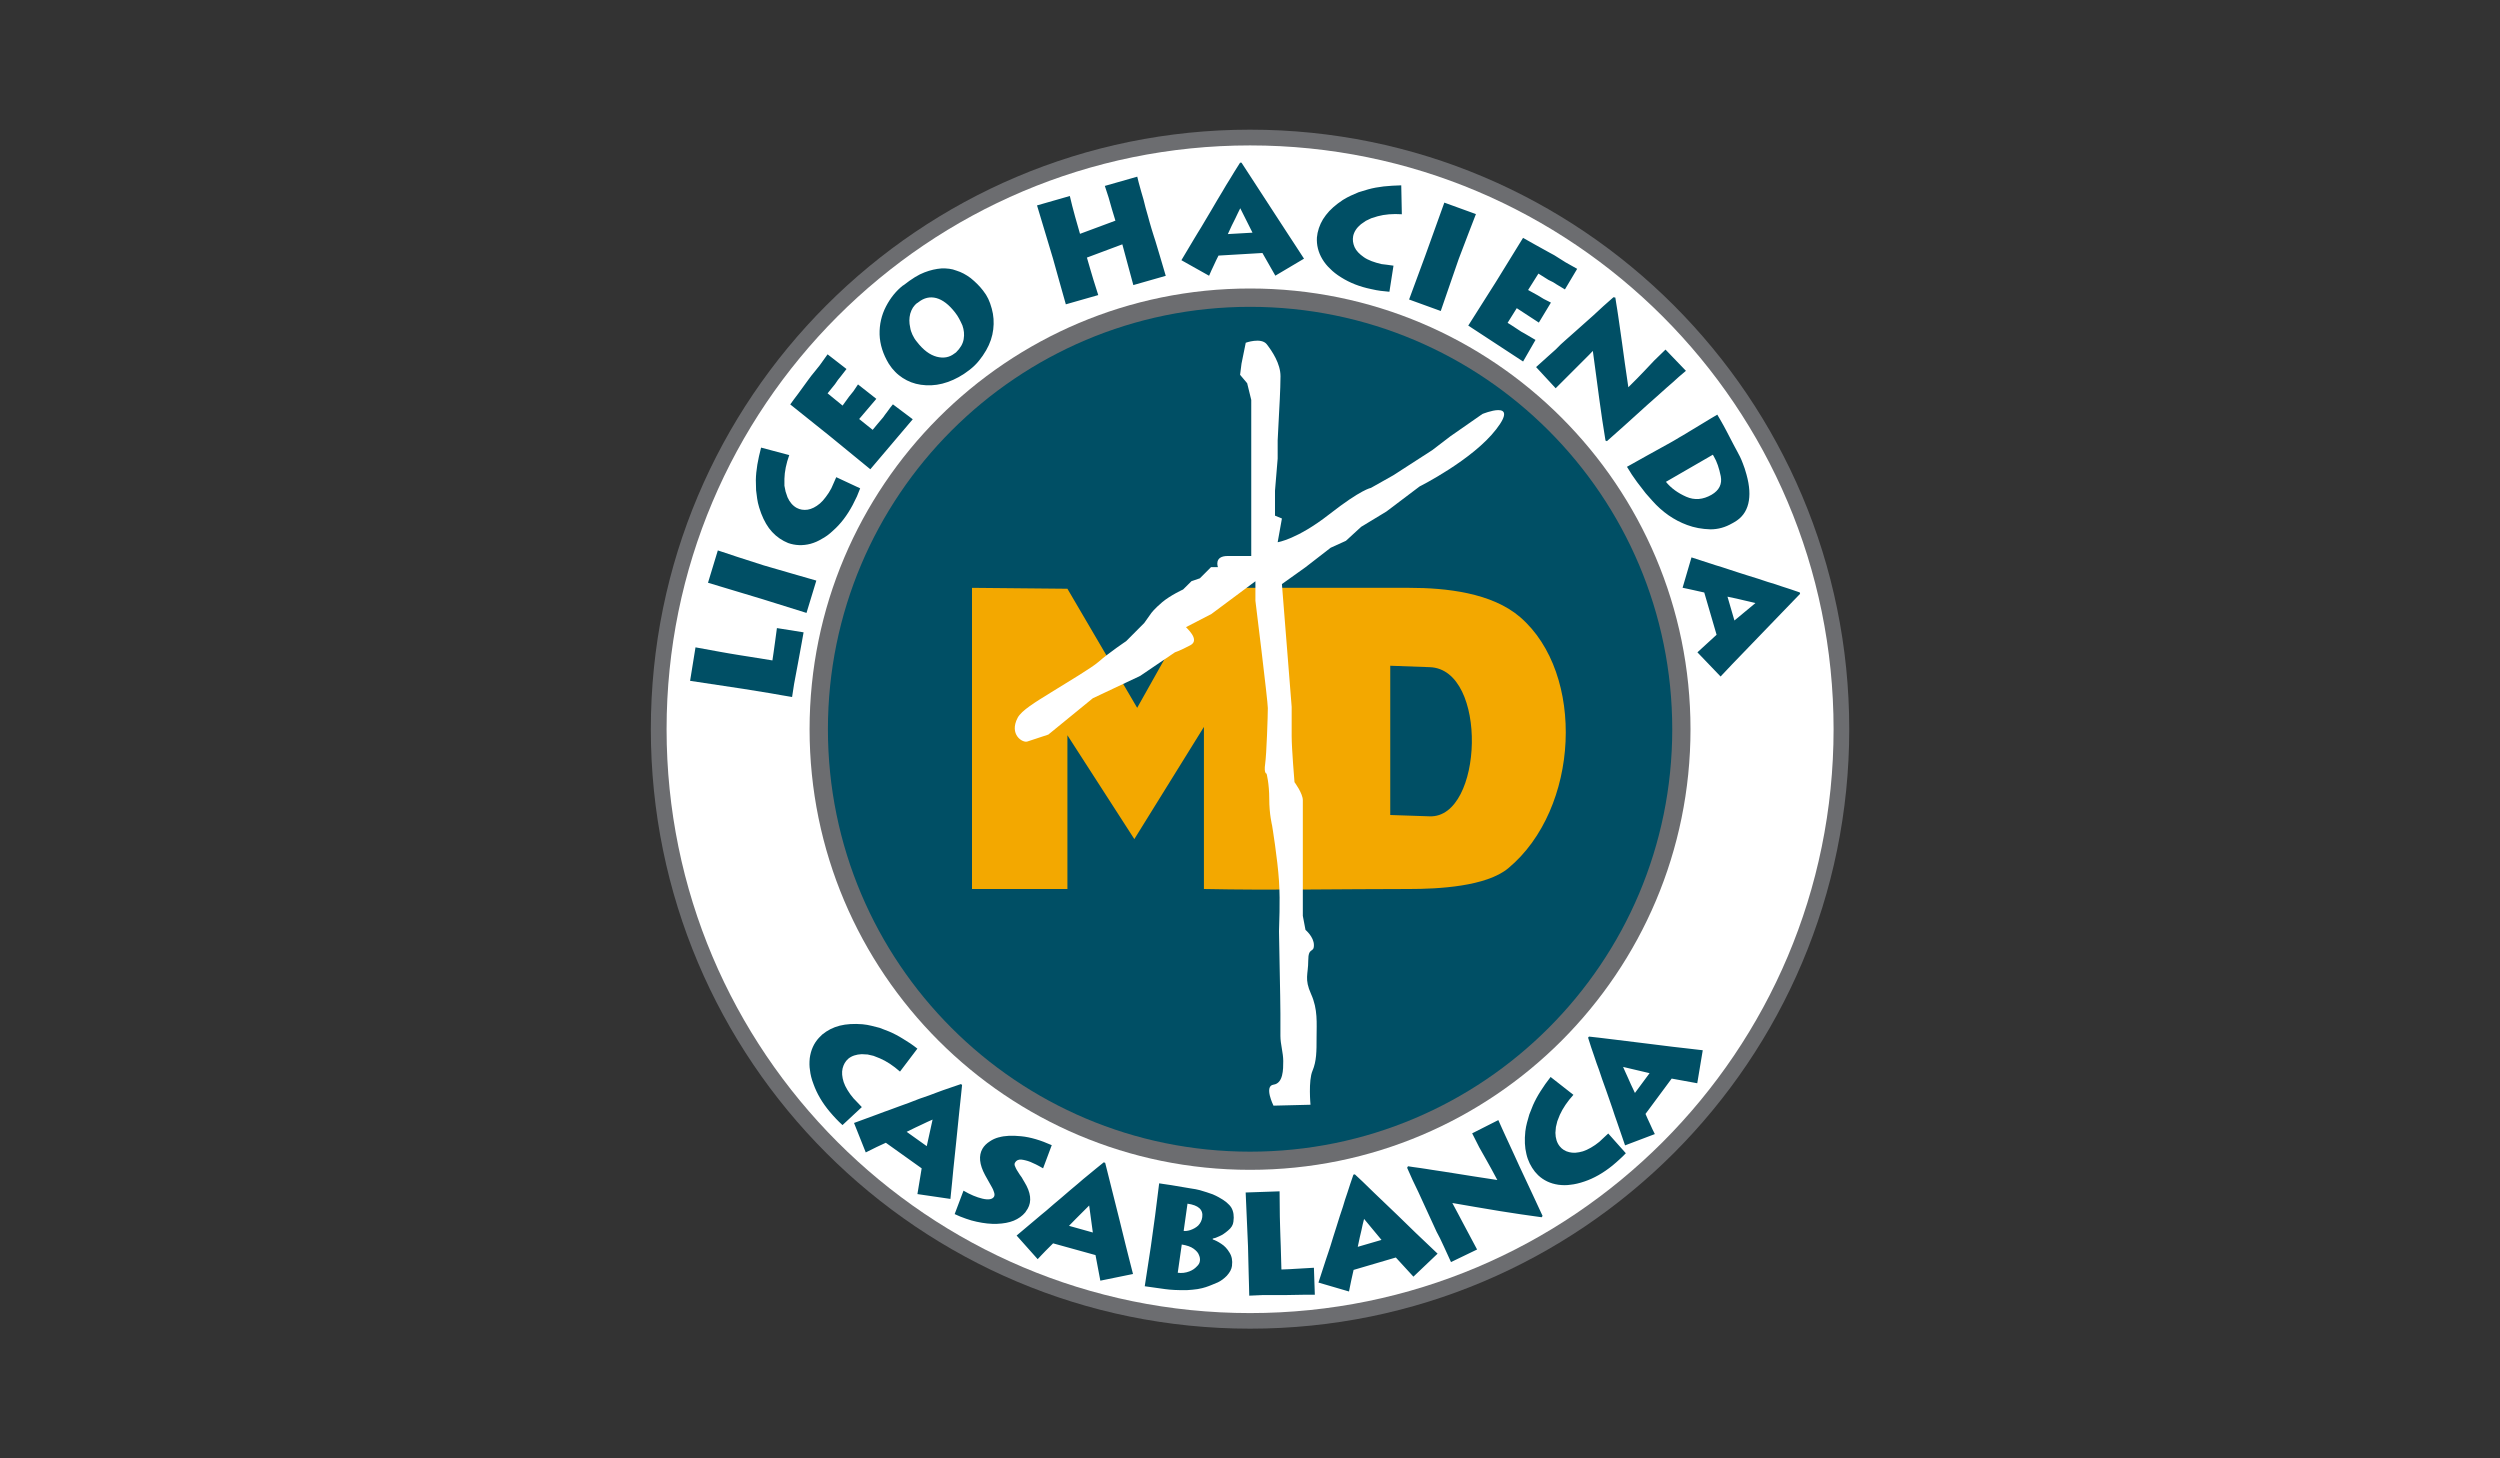 <?xml version="1.0" encoding="UTF-8"?><svg id="Capa_1" xmlns="http://www.w3.org/2000/svg" viewBox="0 0 300 175"><rect x="0" y="0" width="300" height="175" fill="#333333" stroke="none"/><defs><style>.cls-1,.cls-2,.cls-3,.cls-4{fill-rule:evenodd;}.cls-1,.cls-5{fill:#004f65;}.cls-2{fill:#fff;}.cls-3{fill:#6c6d70;}.cls-4{fill:#f3a800;}</style></defs><path class="cls-3" d="m150.01,15.56c39.7,0,71.9,32.21,71.9,71.95s-32.19,71.93-71.9,71.93-71.91-32.21-71.91-71.93S110.29,15.56,150.01,15.56h0Z"/><path class="cls-2" d="m150.01,17.45c38.66,0,70.02,31.36,70.02,70.06s-31.36,70.06-70.02,70.06-70.02-31.38-70.02-70.06S111.33,17.45,150.01,17.45h0Z"/><path class="cls-3" d="m150.01,34.62c29.18,0,52.85,23.68,52.85,52.89s-23.67,52.87-52.85,52.87-52.86-23.68-52.86-52.87,23.67-52.89,52.86-52.89h0Z"/><path class="cls-1" d="m150.01,36.82c27.98,0,50.66,22.69,50.66,50.69s-22.68,50.69-50.66,50.69-50.66-22.69-50.66-50.69,22.68-50.69,50.66-50.69h0Z"/><path class="cls-5" d="m83.45,77.68l2.96.54,1.14.2,1.27.21,1.08.17,2.79.45c.08-.58.2-1.31.31-2.17.11-.86.18-1.42.23-1.71l3.2.51-.24,1.34-.41,2.24-.49,2.62-.24,1.56-1.24-.21-1.42-.25-3.21-.52-6.37-.96.65-4.02Zm1.51-7.75l1.18-3.88,2.35.78,3.14,1.01,3.55,1.03,2.78.8-1.18,3.88-5.31-1.66-6.51-1.96Zm6.4-16.21l3.35.89c-.37,1.03-.56,1.99-.58,2.85v.83s.14.7.14.7l.23.68c.27.61.65,1.03,1.11,1.28.39.21.83.28,1.31.21.48-.08.97-.32,1.48-.75.23-.2.46-.45.7-.78.24-.31.46-.65.66-1.03l.27-.61.32-.73,2.87,1.34c-.13.34-.27.66-.39.97-.14.31-.31.65-.51,1.03-.66,1.24-1.44,2.27-2.35,3.07-.46.44-.93.78-1.38,1.01-.39.24-.83.44-1.34.58-.93.24-1.83.2-2.68-.1l-.51-.24c-.7-.37-1.3-.89-1.79-1.55-.48-.66-.87-1.48-1.17-2.47-.11-.39-.2-.73-.24-1.06l-.13-1.01-.03-1.21c.01-.58.07-1.21.18-1.87s.27-1.34.45-2.04h0Zm3.47-5.19l.42-.58.55-.73,1.17-1.61.41-.55.48-.59.52-.65.93-1.3,2.27,1.76-.73.94-.3.37-.35.51-.89,1.1,1.8,1.47.79-1.09c.23-.27.39-.48.51-.63.11-.17.3-.44.55-.82l2.2,1.73-2.06,2.42,1.62,1.3c.14-.18.35-.44.63-.76.28-.34.49-.58.62-.73l.25-.35.28-.37.35-.48.3-.37,2.38,1.79-5.09,6-4.8-3.93-4.82-3.86Zm15.24-12.18c-.23.18-.39.37-.52.56-.13.21-.24.45-.32.73-.14.54-.14,1.09-.01,1.65.04.3.14.58.27.87.14.3.31.59.55.87.75.97,1.54,1.56,2.37,1.78.82.21,1.52.08,2.11-.38l.2-.14c.52-.51.83-1.03.92-1.59.1-.56.04-1.11-.15-1.65-.13-.28-.25-.55-.39-.8-.13-.25-.3-.51-.49-.75-.73-.94-1.48-1.52-2.25-1.73-.76-.2-1.48-.03-2.13.48l-.13.1Zm-1.66-2.11c.99-.78,1.83-1.3,2.54-1.56.7-.27,1.37-.42,2.03-.47.32-.01.62,0,.92.04.28.03.58.11.89.23.56.17,1.13.47,1.69.89.58.47,1.07.96,1.48,1.49.27.34.48.68.63,1,.15.32.3.72.42,1.17.23.82.28,1.65.18,2.49-.1.86-.38,1.69-.85,2.51-.27.47-.55.87-.86,1.25-.31.39-.69.76-1.14,1.11-.85.66-1.72,1.14-2.61,1.45-.87.31-1.75.44-2.61.39-.85-.04-1.62-.24-2.3-.59-.35-.18-.66-.38-.97-.63-.3-.24-.56-.52-.82-.83l-.37-.52c-.7-1.16-1.07-2.33-1.11-3.52-.03-1.2.23-2.33.77-3.37.54-1.04,1.23-1.89,2.07-2.54h0Zm16.03-9.59l3.94-1.13.28,1.16.35,1.31.59,2.07,4.25-1.58-.41-1.35-.41-1.44-.45-1.38,3.89-1.11.17.69.3,1.09.28.96.25.99.3,1.06.18.66.23.79.27.87.2.62.54,1.8.7,2.37-3.89,1.11-.66-2.44-.66-2.45-4.25,1.59.42,1.45.35,1.18.59,1.87-3.89,1.11-.77-2.73-.77-2.76c-.2-.7-.54-1.82-1-3.33-.46-1.52-.76-2.54-.92-3.06h0Zm17.33,6.57l1.52-2.55.44-.73.42-.68.61-1.03.59-.99.72-1.23.62-1.03.44-.75.49-.79.54-.89.65-1.03h.17l.69,1.06,1.08,1.66,2.1,3.23,1.68,2.58.87,1.33,1.08,1.66-3.44,2.04-1.55-2.72-5.27.31-.27.54-.27.58-.32.68-.27.62-3.33-1.87Zm5.57-3.13l2.96-.17-1.47-2.93-.31.63-.31.65-.39.78-.48,1.04Zm20.81-5.85l.07,3.47c-1.08-.07-2.06.01-2.9.24l-.77.24-.65.31-.59.41c-.51.42-.82.9-.93,1.42-.08.44-.03.87.17,1.33.2.44.58.83,1.11,1.2.25.18.58.34.94.48.37.14.76.25,1.17.35l.66.08.79.11-.49,3.13c-.37-.03-.72-.07-1.06-.11-.32-.04-.7-.11-1.13-.21-1.37-.28-2.56-.75-3.59-1.4-.55-.34-1-.69-1.35-1.06-.34-.31-.65-.69-.92-1.14-.49-.82-.7-1.69-.65-2.59l.08-.55c.17-.78.49-1.49,1-2.14.49-.65,1.18-1.25,2.04-1.82.34-.21.66-.38.94-.51l.94-.41,1.16-.35c.58-.16,1.18-.27,1.86-.35.66-.07,1.37-.11,2.09-.13h0Zm5.16,2.07l3.8,1.38-.9,2.33-1.17,3.07-1.21,3.5-.94,2.73-3.8-1.38,1.93-5.23,2.3-6.4Zm9.45,4.23l.62.35.8.45,1.75.97.59.32.65.41.7.44,1.39.78-1.47,2.47-1.03-.62-.39-.25-.55-.27-1.21-.76-1.24,1.97,1.18.65c.3.18.52.32.69.42.18.1.46.24.87.44l-1.45,2.4-2.65-1.73-1.1,1.76c.2.11.48.3.85.54s.63.42.79.52l.38.21.41.24.51.3.41.24-1.49,2.59-6.58-4.31,3.33-5.26,3.24-5.26Zm10.88,7.13l.2.04.1.65.13.8.11.73.1.69.2,1.4.18,1.27.32,2.33.42,2.89,1.07-1.07.83-.86,1.21-1.28,1.35-1.31,2.45,2.55-.85.72-.75.68-.68.59-1.16,1.04-1.13,1-2.82,2.55-2.09,1.86-.17-.07-.39-2.47-.35-2.47-.41-3.07-.37-2.75-.45.47-.72.72-.85.85-2.44,2.44-2.35-2.54,1.42-1.28.93-.83.61-.61.69-.62,1.13-1,2.1-1.87,1.18-1.09,1.21-1.07Zm12.43,14.08l.37.63c.28.49.55.97.79,1.44.7,1.37,1.1,2.1,1.16,2.21.28.49.54,1.01.75,1.58.15.37.3.82.44,1.34.38,1.37.45,2.52.21,3.5-.24.97-.79,1.71-1.68,2.21l-.06.04-.07.03-.06.04-.06.03c-.83.48-1.69.72-2.61.72-1.01-.03-1.94-.2-2.79-.52-1.58-.58-2.99-1.56-4.2-2.93-.25-.28-.51-.58-.77-.87-.25-.31-.59-.76-1.04-1.35-.45-.61-.83-1.18-1.16-1.75l-.06-.08,2.41-1.35,2.82-1.56.37-.21.34-.2.38-.23.35-.2c.45-.27,1.18-.7,2.17-1.31.99-.61,1.66-1,2-1.2h0Zm-.52,4.81l-5.64,3.26c.62.76,1.44,1.35,2.44,1.79s2.01.35,3.04-.24c.92-.54,1.28-1.28,1.1-2.23-.2-.96-.46-1.75-.82-2.35l-.13-.23Zm-2.56,12.33l2.83.92.82.25.76.25,1.13.37,1.1.35,1.35.42,1.14.38.83.25.89.3.99.32,1.14.39.04.17-.89.92-1.37,1.42-2.68,2.78-2.13,2.21-1.1,1.14-1.37,1.45-2.78-2.9,2.3-2.11-1.48-5.07-.59-.13-.62-.14-.73-.16-.66-.14,1.07-3.65Zm4.31,4.72l.83,2.85,2.52-2.09-.69-.17-.69-.16-.85-.2-1.13-.24Z"/><path class="cls-5" d="m110.09,125.83l-2.09,2.76c-.82-.72-1.62-1.25-2.42-1.59l-.76-.3-.7-.16-.72-.04c-.66.03-1.2.21-1.61.55-.34.3-.56.68-.68,1.16-.11.47-.07,1.01.13,1.64.1.3.25.61.45.94s.44.68.72,1l.46.48.55.58-2.32,2.16c-.27-.24-.52-.49-.75-.73-.24-.24-.49-.54-.77-.86-.9-1.07-1.55-2.18-1.96-3.33-.23-.59-.37-1.16-.42-1.66-.08-.45-.08-.93-.03-1.45.13-.96.49-1.78,1.1-2.44l.39-.39c.62-.51,1.32-.87,2.11-1.07s1.7-.25,2.73-.17c.39.04.75.1,1.06.18l.99.25,1.14.44c.54.23,1.1.52,1.66.87.58.34,1.16.73,1.73,1.18h0Zm-7.59,8.92l2.8-1.03.8-.3.75-.27,1.11-.41,1.08-.39,1.32-.51,1.13-.39.82-.31.87-.32.99-.34,1.14-.39.14.1-.13,1.27-.21,1.97-.39,3.83-.32,3.06-.15,1.58-.2,1.97-3.96-.58.51-3.09-4.3-3.07-.54.25-.58.27-.68.34-.61.3-1.41-3.54Zm6.3,1.07l2.41,1.72.7-3.19-.63.28-.65.31-.79.37-1.04.51Zm11.07.66c.68-.2,1.58-.24,2.68-.13,1.1.11,2.32.47,3.66,1.07l-1.04,2.78c-.37-.21-.65-.37-.86-.47-.21-.1-.44-.2-.66-.3-.24-.08-.42-.16-.56-.18-.14-.04-.31-.07-.52-.1-.37-.03-.62.1-.77.37-.08.13-.07.3.03.49.07.2.25.52.55.96l.23.32.17.3.15.25c.77,1.25.9,2.33.39,3.21l-.14.21-.15.23c-.35.42-.82.76-1.38.99s-1.24.35-2,.38c-.76.03-1.58-.06-2.44-.25-.41-.08-.85-.21-1.3-.37-.46-.16-.92-.34-1.35-.55l1.06-2.81c.8.47,1.56.79,2.28.96.73.17,1.2.08,1.39-.25.07-.14.07-.32-.01-.54-.07-.23-.15-.41-.24-.56-.03-.07-.13-.23-.27-.48l-.56-1c-.69-1.28-.79-2.34-.31-3.17.2-.34.49-.63.9-.89.31-.21.66-.37,1.08-.48h0Zm2.13,11.78l2.28-1.92.65-.55.62-.51.9-.78.89-.75,1.07-.92.93-.78.65-.56.72-.59.8-.66.94-.76.17.06.31,1.23.48,1.92.94,3.75.73,2.97.39,1.55.49,1.92-3.92.8-.58-3.07-5.09-1.41-.42.42-.45.45-.52.54-.46.49-2.54-2.85Zm6.28-1.16l2.86.8-.44-3.24-.49.49-.51.51-.62.62-.8.82Zm19.57,4.76c-.04.24-.1.45-.21.65-.1.18-.24.38-.42.58-.34.35-.7.61-1.07.79-.13.06-.37.16-.72.3-.25.11-.51.2-.75.28-.24.08-.56.16-.96.23-.39.06-.83.1-1.32.13-1.04.01-1.92-.03-2.61-.13l-2.42-.34.73-4.76.51-3.69.49-3.9.39.06,1.08.16,2.31.39c.44.06.8.13,1.1.21.32.1.61.18.82.25.23.07.46.16.73.25.27.11.49.23.7.34.76.41,1.27.83,1.54,1.27.25.44.34,1,.24,1.68-.04.38-.25.73-.63,1.04-.37.32-.72.56-1.06.7-.32.16-.59.25-.79.28v.1c.31.11.66.28,1.04.54.38.24.7.59.97,1.04.28.44.38.97.3,1.56h0Zm-6.04-2.51l-.48,3.38c.48.07.94.01,1.39-.16.37-.14.66-.34.89-.59.23-.21.35-.42.38-.68.03-.24-.01-.48-.13-.73-.08-.24-.3-.48-.62-.72-.34-.25-.82-.41-1.44-.51h0Zm.69-4.91l-.46,3.27c.21.03.48,0,.8-.1.37-.13.68-.3.94-.54.27-.28.44-.62.49-1.01.13-.9-.46-1.44-1.78-1.62h0Zm11.05-1.47l.03,3,.03,1.17.04,1.28.04,1.1.08,2.82c.59-.01,1.31-.06,2.18-.11.87-.06,1.44-.08,1.72-.1l.11,3.24h-1.35s-2.28.04-2.28.04h-2.66s-1.58.07-1.58.07l-.03-1.25-.04-1.44-.08-3.26-.28-6.43,4.07-.14Zm4.66,10.95l.92-2.83.27-.8.25-.76.35-1.14.35-1.1.42-1.34.38-1.14.25-.83.3-.89.32-.99.39-1.14.17-.04.93.87,1.42,1.38,2.78,2.66,2.2,2.14,1.16,1.1,1.44,1.37-2.9,2.76-2.11-2.3-5.07,1.49-.13.58-.14.63-.15.73-.13.65-3.66-1.07Zm4.72-4.3l2.85-.83-2.09-2.52-.17.68-.15.7-.2.85-.24,1.13Zm5.93-9.49l.1-.18.65.1.8.11.73.11.69.11,1.39.21,1.27.2,2.32.37,2.87.44-.72-1.34-.58-1.04-.87-1.54-.85-1.68,3.14-1.59.45,1.01.42.92.38.82.65,1.41.63,1.38,1.61,3.44,1.17,2.52-.11.16-2.48-.35-2.47-.38-3.04-.51-2.73-.47.31.58.48.9.55,1.04,1.63,3.06-3.13,1.51-.8-1.75-.52-1.11-.41-.78-.38-.83-.63-1.37-1.18-2.57-.69-1.44-.66-1.48Zm17.23-10.88l2.72,2.13c-.73.8-1.27,1.61-1.63,2.4l-.3.76-.17.7-.06.7c.01.66.18,1.2.52,1.62.28.35.66.59,1.13.7.48.13,1.03.08,1.65-.1.3-.1.62-.24.96-.44.34-.2.68-.42,1.01-.7l.48-.45.59-.55,2.11,2.37c-.25.27-.51.51-.75.73-.25.24-.54.48-.87.76-1.08.87-2.21,1.52-3.35,1.9-.61.21-1.17.34-1.68.39-.45.07-.93.07-1.45,0-.96-.14-1.76-.52-2.42-1.14l-.38-.41c-.49-.62-.85-1.33-1.03-2.13-.2-.79-.24-1.71-.13-2.73.06-.39.11-.75.2-1.04l.28-.99.45-1.13c.24-.54.54-1.1.9-1.66.35-.56.76-1.14,1.21-1.71h0Zm8.92,8.2l-.97-2.82-.28-.8-.25-.76-.39-1.13-.38-1.09-.48-1.34-.38-1.13-.3-.82-.3-.89-.34-.99-.37-1.16.11-.13,1.25.14,1.97.24,3.82.47,3.06.38,1.58.18,1.97.23-.66,3.96-3.07-.56-3.14,4.24.24.55.27.58.31.68.3.61-3.56,1.35Zm1.18-6.29l1.76-2.38-3.18-.75.28.63.3.66.35.79.49,1.04Z"/><path class="cls-4" d="m116.64,106.68v-36.14l11.45.11,8.37,14.29,8.02-14.29,2.01-.03v-.08h22.64c4.4,0,9.88.59,13.27,3.5,7.89,6.79,7.16,23.03-1.41,30.15-2.65,2.2-8.41,2.49-11.86,2.49-8.23,0-16.43.17-24.66,0v-19.45l-8.35,13.46-8.03-12.46v18.45h-11.45Zm50.19-26.8v17.92l4.73.16c6.44.23,7.06-17.68,0-17.9l-4.73-.17Z"/><path class="cls-2" d="m142.33,75.26c-.08,0,1.78,1.51.51,2.17-1.28.68-1.85.85-1.85.85l-4.17,2.83-5.68,2.68-5.34,4.36-2.51.83c-.58.2-2.23-.83-1.17-2.85.46-.87,2.11-1.87,3.94-3,2.35-1.45,4.99-3.03,5.73-3.68,1.34-1.17,3.35-2.51,3.35-2.51l2.17-2.18.83-1.17s.34-.49,1.34-1.34c1-.83,2.49-1.51,2.49-1.51l1.01-1,1-.34,1.34-1.34h.83s-.51-1.34,1.17-1.34h2.83v-18.73l-.49-2-.85-1.01.17-1.34.51-2.51s1.83-.66,2.51.17c.66.85,1.66,2.34,1.66,3.85s-.17,4.36-.17,4.36l-.17,3.34v2.18l-.32,3.85v3l.83.34-.51,2.85s2.34-.34,6.19-3.35c3.83-3,5-3.17,5-3.17l2.68-1.51,4.68-3.02,2.17-1.66,3.85-2.68s4.51-1.85,1.66,1.83c-2.83,3.68-9.19,6.86-9.19,6.86l-4,3.02-3.02,1.83-1.83,1.68-1.83.83-3.02,2.34-2.83,2.02,1.17,14.73v3.51c0,1.51.34,5.53.34,5.53,0,0,1,1.34,1,2.17v13.88l.32,1.68s1.01.83,1.01,1.83-.68.17-.68,1.85-.49,2.17.34,4.02c.83,1.83.66,3.51.66,5.19s0,2.85-.49,4.02c-.51,1.17-.24,4.07-.24,4.07l-4.44.11s-1.17-2.35,0-2.52c1.17-.16,1.17-1.83,1.17-2.83s-.34-2.02-.34-3.02v-2.68c0-1.68-.17-9.04-.17-9.87s.17-3.35,0-6.03c-.17-2.68-.83-6.68-.83-6.68,0,0-.34-1.34-.34-3.19s-.32-3.02-.32-3.02c0,0-.34,0-.17-1.17.17-1.17.32-5.85.32-6.7s-1.49-12.88-1.49-12.88v-2.34l-5.28,3.93-3.07,1.59Z"/></svg>